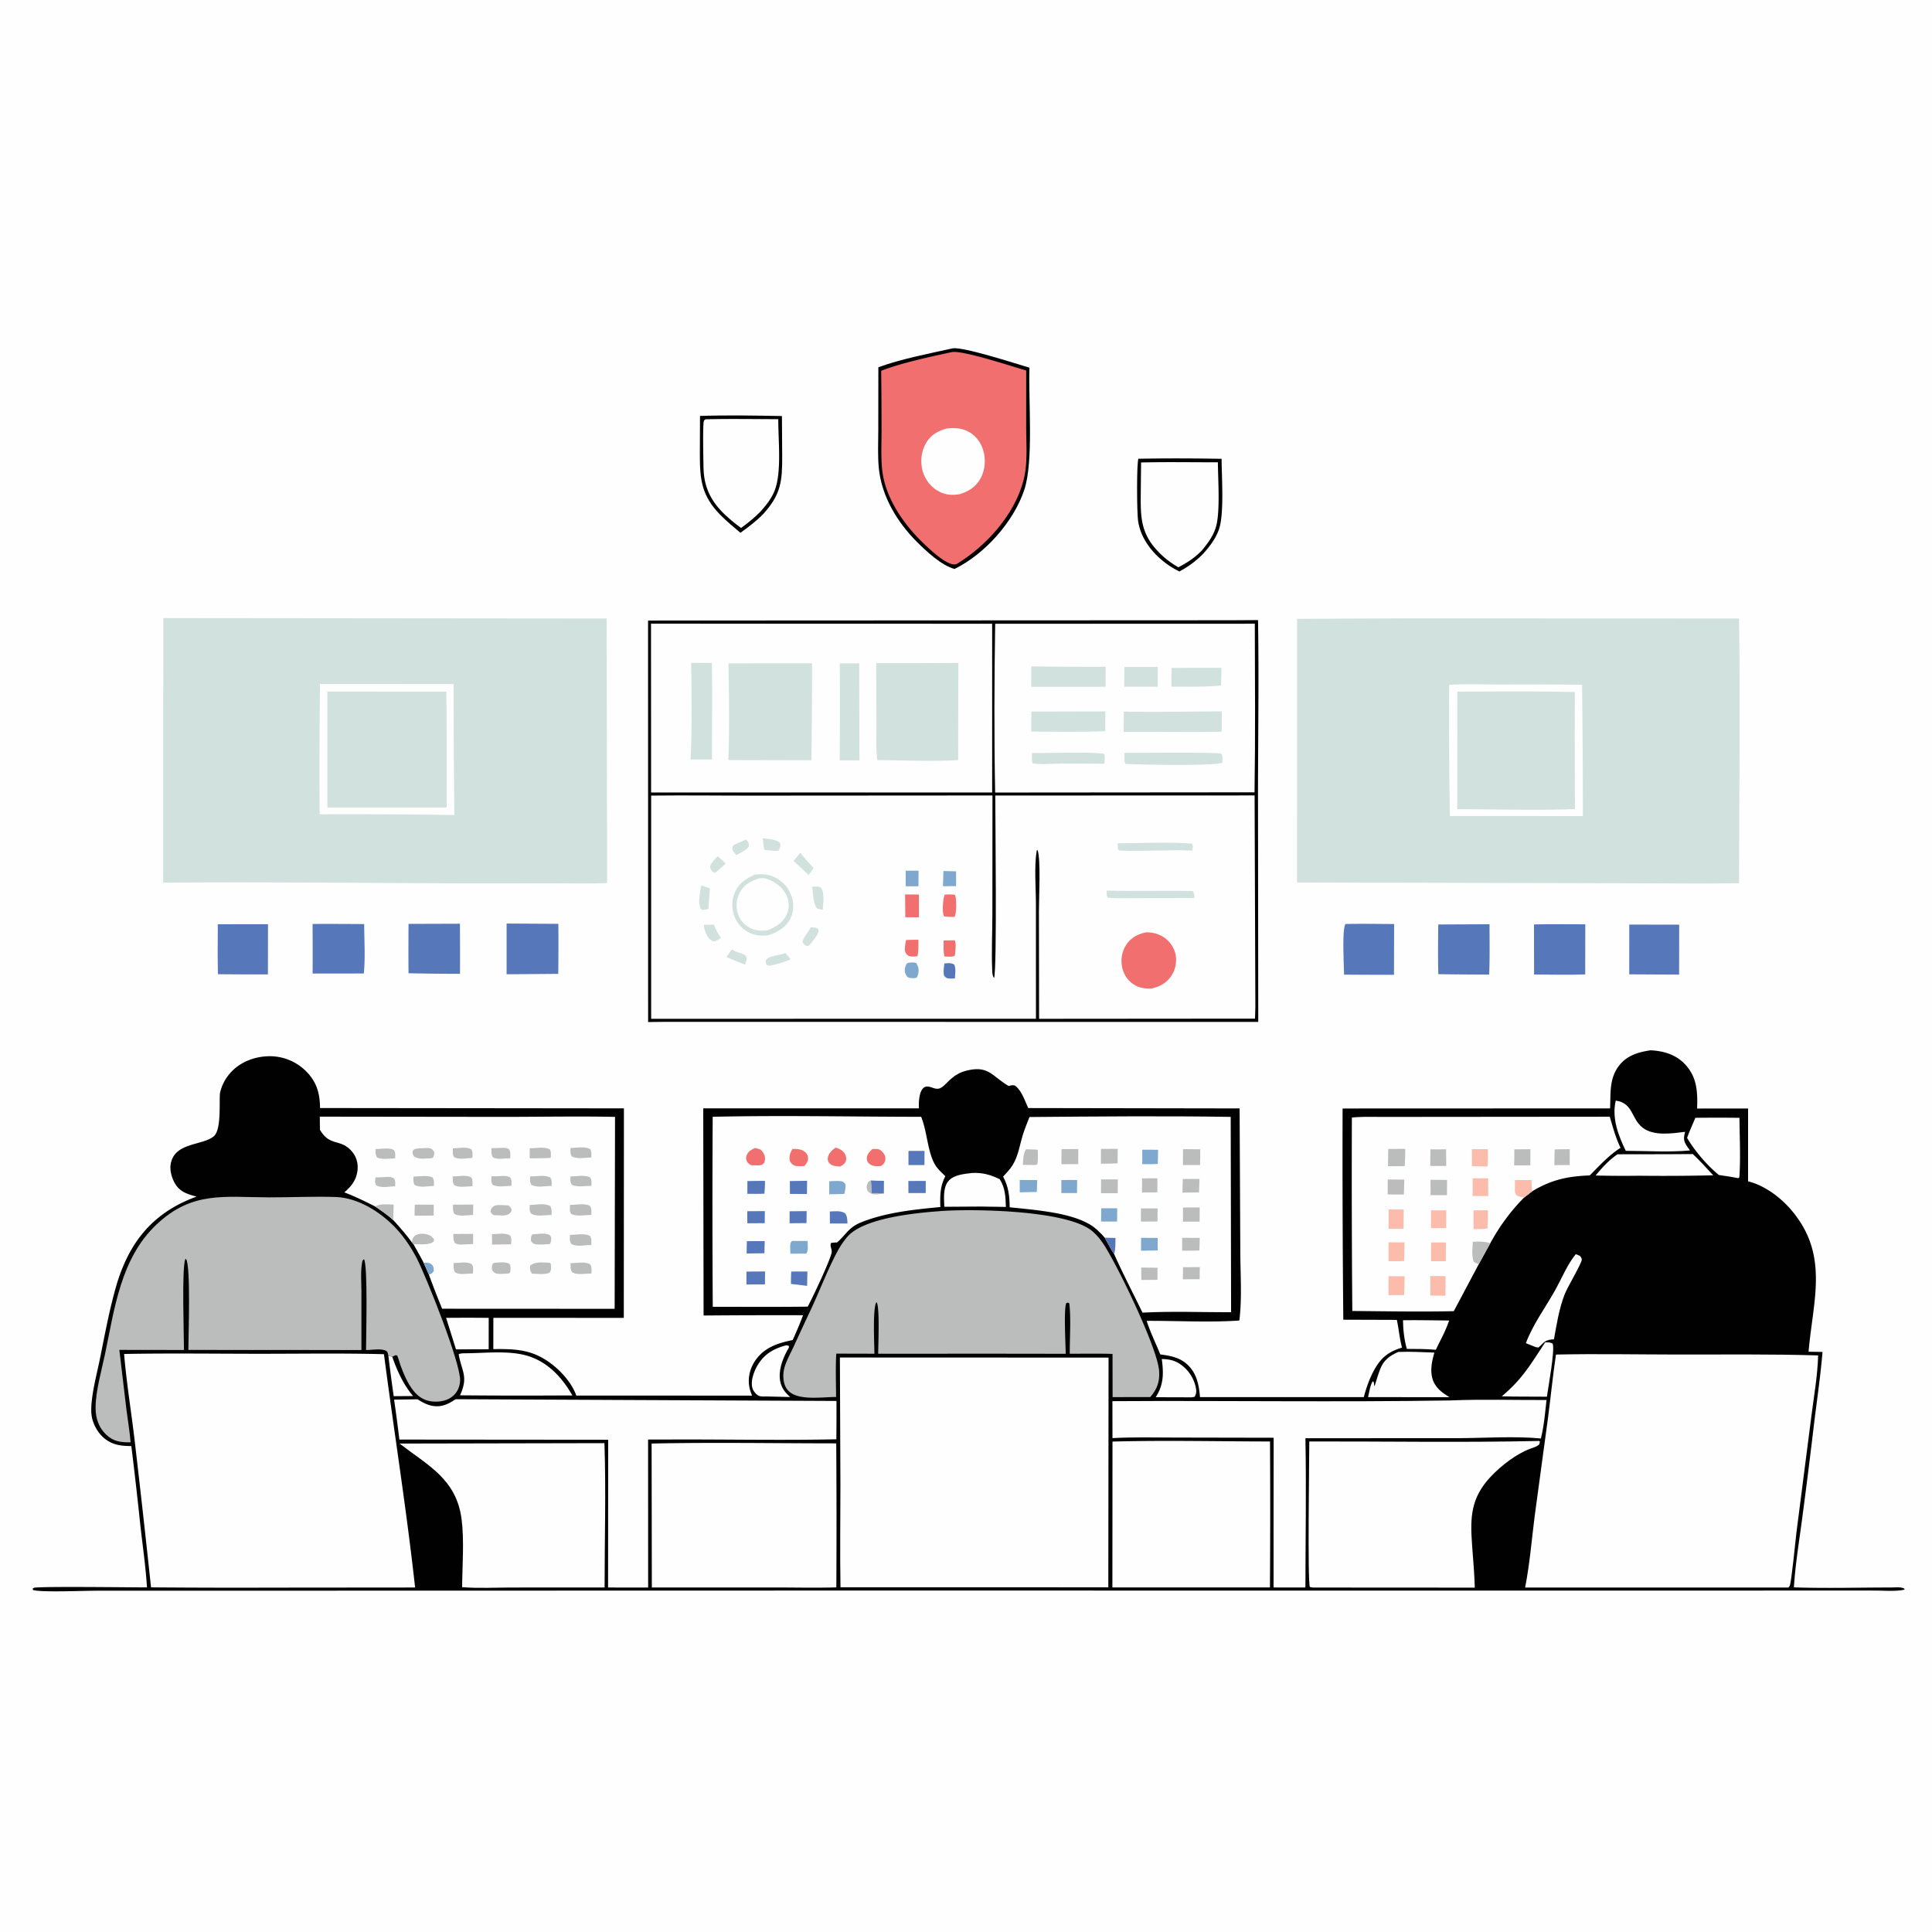<svg version="1.1" xmlns="http://www.w3.org/2000/svg" style="display: block;" viewBox="0 0 2048 2048" width="1024" height="1024">
<path transform="translate(0,0)" fill="rgb(254,254,254)" d="M 0 0 L 2048 0 L 2048 2048 L 0 2048 L 0 0 z"/>
<path transform="translate(0,0)" fill="rgb(86,119,186)" d="M 1727.09 980.103 L 1780 980.145 L 1779.93 1033.11 L 1727.07 1032.84 L 1727.09 980.103 z"/>
<path transform="translate(0,0)" fill="rgb(86,119,186)" d="M 230.852 979.751 L 284.094 979.699 L 284.002 1032.9 A 3755.45 3755.45 0 0 1 231.073 1032.7 C 230.553 1015.09 230.896 997.375 230.852 979.751 z"/>
<path transform="translate(0,0)" fill="rgb(86,119,186)" d="M 1426.23 979.49 C 1443.41 979.051 1460.66 979.449 1477.84 979.515 L 1477.68 1033.33 A 5024.27 5024.27 0 0 1 1424.75 1033.15 C 1424.71 1023.75 1422.42 985.286 1426.23 979.49 z"/>
<path transform="translate(0,0)" fill="rgb(86,119,186)" d="M 331.381 979.428 A 4319.42 4319.42 0 0 1 386.055 979.567 C 386.096 996.721 387.364 1014.9 385.664 1031.94 L 331.354 1031.99 C 331.578 1014.48 331.402 996.945 331.381 979.428 z"/>
<path transform="translate(0,0)" fill="rgb(86,119,186)" d="M 433.073 979.357 L 487.534 979.182 A 3313.15 3313.15 0 0 1 487.608 1032.28 A 2783.72 2783.72 0 0 1 433.041 1031.69 A 3678.07 3678.07 0 0 1 433.073 979.357 z"/>
<path transform="translate(0,0)" fill="rgb(86,119,186)" d="M 1524.64 979.985 L 1578.96 979.737 C 1578.95 997.498 1579.35 1015.37 1578.56 1033.11 A 4981.77 4981.77 0 0 1 1524.67 1032.68 C 1524.21 1015.15 1524.38 997.512 1524.64 979.985 z"/>
<path transform="translate(0,0)" fill="rgb(86,119,186)" d="M 1626.08 979.921 C 1644.18 979.508 1662.36 979.828 1680.47 979.809 L 1680.39 1032.92 C 1662.38 1033.6 1644.21 1033.06 1626.19 1033.01 L 1626.08 979.921 z"/>
<path transform="translate(0,0)" fill="rgb(86,119,186)" d="M 537.022 978.998 L 591.858 979.316 A 2241.28 2241.28 0 0 1 591.783 1032.33 L 537.017 1032.77 L 537.022 978.998 z"/>
<path transform="translate(0,0)" fill="rgb(1,1,1)" d="M 742.031 440.893 C 770.854 439.964 800.039 440.479 828.882 441.016 L 829.151 482.576 C 829.314 509.96 828.001 523.972 809.134 544.789 C 801.827 552.335 793.392 558.681 784.887 564.796 C 777.728 558.738 770.401 552.701 763.801 546.027 C 743.907 525.906 741.785 508.762 741.875 481.494 L 742.031 440.893 z"/>
<path transform="translate(0,0)" fill="rgb(254,254,254)" d="M 747.733 444.478 C 773.456 443.835 799.286 444.304 825.021 444.336 C 824.856 465.98 828.802 500.075 821.28 519.687 C 817.919 528.452 812.33 535.297 806.176 542.243 C 799.933 548.643 792.833 554.38 785.609 559.633 A 162.219 162.219 0 0 1 767.467 544.573 C 753.03 530.536 745.981 515.331 745.746 495.14 C 745.678 489.253 744.669 449.201 746.237 446.006 C 746.551 445.366 747.234 444.987 747.733 444.478 z"/>
<path transform="translate(0,0)" fill="rgb(1,1,1)" d="M 1206.71 486.303 C 1236.04 485.737 1265.62 485.841 1294.95 486.372 C 1294.98 505.462 1297.91 544.878 1292.07 561.356 C 1288.57 571.216 1282.59 578.781 1275.82 586.599 C 1268.18 594.498 1259.86 600.555 1250.22 605.769 C 1235.45 598.632 1221.51 586.618 1213.41 572.22 A 57.671 57.671 0 0 1 1206.48 552.491 C 1205.12 544.022 1204.81 493.104 1206.71 486.303 z"/>
<path transform="translate(0,0)" fill="rgb(254,254,254)" d="M 1209.59 490.243 C 1236.69 489.607 1263.9 490.086 1291.01 490.056 C 1291.08 508.075 1293.82 544.203 1288.55 559.881 C 1285.47 569.04 1280.28 575.898 1274.26 583.238 C 1266.89 591.003 1258.6 596.441 1249.14 601.319 A 92.206 92.206 0 0 1 1228.46 585.479 C 1210 566.521 1209.01 550.306 1209.23 525.274 L 1209.59 490.243 z"/>
<path transform="translate(0,0)" fill="rgb(1,1,1)" d="M 1009.88 369.278 C 1020.45 367.238 1077.58 385.684 1091.27 389.767 C 1090 424.721 1095.91 489.251 1085.68 519.594 C 1074.24 553.49 1043.87 587.356 1011.87 603.111 C 998.197 599.615 981.603 584.114 971.845 574.314 C 951.127 553.51 934.738 526.463 931.649 496.834 C 930.24 483.312 931.026 469.225 931.015 455.61 L 931.099 389.312 C 954.638 380.627 985.114 374.71 1009.88 369.278 z"/>
<path transform="translate(0,0)" fill="rgb(241,111,110)" d="M 1008.89 373.267 C 1020.15 370.959 1073.45 388.693 1087.79 392.719 L 1087.79 453.306 C 1087.84 471.472 1089.57 491.091 1085.04 508.784 C 1075.68 545.404 1045.42 579.088 1013.58 598.164 C 1013.09 598.212 1012.59 598.277 1012.1 598.306 C 1002.47 598.86 983.935 580.804 977.485 574.53 C 957.745 555.33 939.214 528.428 935.47 500.519 C 933.636 486.842 934.472 472.368 934.468 458.585 A 4987.98 4987.98 0 0 0 934.079 393.063 C 954.812 384.887 986.659 378.044 1008.89 373.267 z"/>
<path transform="translate(0,0)" fill="rgb(254,254,254)" d="M 1003.99 454.107 C 1011.8 453.438 1018.93 453.62 1026.1 457.29 C 1033.93 461.301 1039.43 468.328 1042.05 476.673 C 1045.14 486.558 1044.52 497.747 1039.55 506.917 C 1034.65 515.931 1027.13 520.787 1017.58 523.785 C 1009.96 525.198 1002.93 524.79 995.869 521.278 C 987.159 516.948 980.786 508.819 978.091 499.531 C 975.251 489.743 976.453 478.36 981.669 469.559 C 986.93 460.683 994.322 456.708 1003.99 454.107 z"/>
<path transform="translate(0,0)" fill="rgb(209,225,221)" d="M 1486.74 655.496 L 1843.49 655.632 C 1844.74 749.102 1843.57 842.734 1843.45 936.221 C 1808.74 936.898 1773.97 936.405 1739.25 936.309 L 1374.9 935.457 L 1374.95 655.987 L 1486.74 655.496 z"/>
<path transform="translate(0,0)" fill="rgb(254,254,254)" d="M 1536.19 725.866 C 1554.52 725.006 1573.09 725.593 1591.45 725.595 A 6853.39 6853.39 0 0 1 1677.06 725.814 A 10187.7 10187.7 0 0 1 1677.87 865.062 L 1536.93 865.016 A 6381.57 6381.57 0 0 1 1536.19 725.866 z"/>
<path transform="translate(0,0)" fill="rgb(209,225,221)" d="M 1544.82 733.147 C 1586.33 733.046 1627.92 732.543 1669.41 733.63 A 10866 10866 0 0 0 1669.56 857.661 C 1628.21 859.206 1586.15 857.803 1544.74 857.783 L 1544.82 733.147 z"/>
<path transform="translate(0,0)" fill="rgb(209,225,221)" d="M 173.108 655.187 L 643.054 655.654 L 643.575 936.012 C 625.125 936.919 606.423 936.319 587.948 936.351 L 490.32 936.41 C 384.6 936.013 278.741 934.676 173.028 935.662 L 173.108 655.187 z"/>
<path transform="translate(0,0)" fill="rgb(254,254,254)" d="M 339.188 725.098 L 480.87 725.15 A 11500.4 11500.4 0 0 0 481.645 864.006 A 6800.37 6800.37 0 0 0 338.899 863.189 C 338.314 817.204 338.789 771.089 339.188 725.098 z"/>
<path transform="translate(0,0)" fill="rgb(209,225,221)" d="M 347.069 733.079 L 473.096 733.135 C 473.668 774.042 473.547 815.015 473.501 855.927 L 347.071 855.978 L 347.069 733.079 z"/>
<path transform="translate(0,0)" fill="rgb(1,1,1)" d="M 1304.51 657.5 L 1333.57 657.329 C 1334.53 717.983 1333.63 778.745 1333.53 839.41 L 1333.8 1083.26 L 715.75 1083.2 A 1250.74 1250.74 0 0 0 687.034 1083.43 L 686.982 657.795 L 1304.51 657.5 z"/>
<path transform="translate(0,0)" fill="rgb(254,254,254)" d="M 1054.93 661.227 L 1330.15 661.173 C 1330.31 720.706 1330.79 780.362 1329.85 839.884 L 1054.9 840.123 C 1053.72 780.674 1054 720.685 1054.93 661.227 z"/>
<path transform="translate(0,0)" fill="rgb(209,225,221)" d="M 1191.87 707.032 L 1227.25 707.048 L 1227.14 727.968 L 1191.73 727.962 L 1191.87 707.032 z"/>
<path transform="translate(0,0)" fill="rgb(209,225,221)" d="M 1094.07 798.226 C 1119.14 798.502 1145.07 796.784 1169.99 798.897 L 1170.86 799.976 C 1171.17 803.361 1171.07 806.251 1170.64 809.619 A 2170.08 2170.08 0 0 0 1124.78 809.454 C 1115.07 809.535 1104.27 810.57 1094.71 809.194 C 1093.41 805.864 1093.96 801.773 1094.07 798.226 z"/>
<path transform="translate(0,0)" fill="rgb(209,225,221)" d="M 1241.9 707.997 L 1294.8 707.92 A 653.763 653.763 0 0 1 1294.3 726.674 C 1276.93 728.375 1259.16 727.829 1241.71 727.877 L 1241.9 707.997 z"/>
<path transform="translate(0,0)" fill="rgb(209,225,221)" d="M 1192 798.069 C 1205.1 798.209 1288.83 797.139 1294.82 798.996 C 1296.36 801.965 1295.79 805.473 1295.67 808.722 C 1281.06 812.131 1211.25 810.699 1192.72 809.746 C 1191.58 806.004 1191.96 801.945 1192 798.069 z"/>
<path transform="translate(0,0)" fill="rgb(209,225,221)" d="M 1093.4 754.298 L 1171.72 754.12 L 1171.58 775.059 C 1145.56 776.195 1119.2 775.457 1093.14 775.48 C 1093.04 768.425 1093.27 761.353 1093.4 754.298 z"/>
<path transform="translate(0,0)" fill="rgb(209,225,221)" d="M 1093.29 706.418 A 4469.87 4469.87 0 0 0 1172.01 706.819 L 1171.95 727.999 L 1093.1 727.979 A 1617.2 1617.2 0 0 1 1093.29 706.418 z"/>
<path transform="translate(0,0)" fill="rgb(209,225,221)" d="M 1191.33 754.289 C 1225.86 755.008 1260.55 754.21 1295.1 754.085 A 960.309 960.309 0 0 1 1294.98 775.538 C 1260.43 776.542 1225.7 775.37 1191.12 775.917 L 1191.33 754.289 z"/>
<path transform="translate(0,0)" fill="rgb(254,254,254)" d="M 690.094 661.111 L 1051.72 661.189 L 1051.73 840.05 L 690.182 840.082 L 690.094 661.111 z"/>
<path transform="translate(0,0)" fill="rgb(209,225,221)" d="M 890.191 703.186 L 910.808 703.191 L 911.023 806.021 L 890.079 805.992 A 6126.56 6126.56 0 0 0 890.191 703.186 z"/>
<path transform="translate(0,0)" fill="rgb(209,225,221)" d="M 732.68 702.621 L 754.638 702.747 C 755.234 736.807 754.636 771.004 754.708 805.082 L 732.097 805.046 C 733.69 771.05 733.075 736.657 732.68 702.621 z"/>
<path transform="translate(0,0)" fill="rgb(209,225,221)" d="M 928.86 702.953 A 6842.3 6842.3 0 0 0 1015.9 702.71 L 1015.68 805.69 C 987.498 807.396 958.278 805.847 929.982 805.776 C 928.452 793.149 929.115 779.998 929.069 767.283 L 928.86 702.953 z"/>
<path transform="translate(0,0)" fill="rgb(209,225,221)" d="M 772.213 703.19 L 860.77 703.134 A 5655.85 5655.85 0 0 1 860.078 805.906 L 772.072 805.702 C 773.413 771.772 772.813 737.151 772.213 703.19 z"/>
<path transform="translate(0,0)" fill="rgb(254,254,254)" d="M 690.246 843.351 C 728.071 842.913 765.955 843.481 803.788 843.39 L 1052.05 843.227 L 1051.96 969.005 C 1051.95 988.696 1050.94 1008.77 1051.78 1028.42 C 1051.89 1031.01 1051.98 1034.79 1053.76 1036.7 C 1057.01 1027.06 1055.02 868.75 1055.02 843.292 L 1329.93 843.197 L 1330.73 1067.39 L 1330.37 1079.79 L 1101.47 1079.97 L 1101.29 965.535 C 1101.27 952.25 1103.45 911.297 1099.86 901.058 L 1098.95 901.683 C 1096.14 918.514 1098.12 940.95 1098.12 958.493 L 1098.16 1079.9 L 690.252 1079.98 L 690.246 843.351 z"/>
<path transform="translate(0,0)" fill="rgb(209,225,221)" d="M 760.675 907.615 C 763.678 909.926 766.459 912.895 769.261 915.471 L 759.195 924.301 C 757.414 925.213 757.525 924.86 755.706 924.363 C 753.639 922.07 753.279 921.611 752.628 918.616 C 754.124 914.274 757.669 911.001 760.675 907.615 z"/>
<path transform="translate(0,0)" fill="rgb(209,225,221)" d="M 790.548 890 C 791.329 890.58 791.714 890.799 792.363 891.636 C 793.888 893.605 793.997 895.354 793.66 897.676 C 790.37 901.547 784.934 903.876 780.597 906.506 C 779.662 905.471 778.572 904.376 777.798 903.2 C 776.358 901.009 776.114 899.808 776.52 897.274 C 777.986 895.635 779.127 894.969 781.126 894.192 C 784.349 892.94 787.429 891.489 790.548 890 z"/>
<path transform="translate(0,0)" fill="rgb(209,225,221)" d="M 775.838 1006.35 C 780.363 1010.29 787.192 1009.5 791.131 1013.74 C 792.113 1016.83 790.726 1019.57 789.737 1022.51 C 783.038 1020.07 776.536 1017.36 770.025 1014.45 L 775.838 1006.35 z"/>
<path transform="translate(0,0)" fill="rgb(86,119,186)" d="M 1001.09 1021.33 C 1005 1020.98 1008.15 1020.36 1011.57 1022.53 C 1013.52 1026.67 1012.45 1032.66 1012.24 1037.18 C 1010.18 1037.25 1007.87 1037.49 1005.84 1037.24 C 1002.96 1036.88 1002.57 1036.3 1000.76 1034.27 C 999.671 1030.05 1000.61 1025.6 1001.09 1021.33 z"/>
<path transform="translate(0,0)" fill="rgb(209,225,221)" d="M 859.315 982.918 C 861.65 983.108 864.584 983.005 866.61 984.267 C 867.744 984.974 867.53 985.913 867.744 987.113 C 866.4 992.359 861.209 997.743 857.913 1002.09 L 855.504 1002.93 C 852.98 1001.72 852.072 1001.05 850.664 998.622 C 851.258 994.123 856.561 988.514 858.746 984.095 L 859.315 982.918 z"/>
<path transform="translate(0,0)" fill="rgb(209,225,221)" d="M 746.006 980.418 L 756.704 980.065 C 758.327 984.561 760.354 988.578 763.076 992.516 L 764.174 994.08 L 762.672 995.326 C 760.883 996.381 759.124 997.622 757.026 997.899 C 755.586 998.089 754.295 996.965 753.219 996.134 C 749.155 992.996 746.455 985.402 746.006 980.418 z"/>
<path transform="translate(0,0)" fill="rgb(209,225,221)" d="M 808.544 888.624 C 814.63 889.428 821.996 889.391 826.863 893.41 C 827.927 896.611 826.966 897.715 825.85 900.825 L 824.868 901.88 C 819.948 902.134 814.909 901.322 810.014 900.824 L 808.544 888.624 z"/>
<path transform="translate(0,0)" fill="rgb(126,168,206)" d="M 965.272 1020.3 C 967.553 1020.22 969.207 1020.06 971.36 1020.95 C 972.297 1022.55 972.959 1023.95 973.436 1025.77 C 974.257 1028.9 973.457 1033.81 971.681 1036.49 L 968.877 1036.9 C 967.332 1036.84 965.284 1036.94 963.816 1036.51 C 961.438 1035.81 960.276 1033.72 959.593 1031.46 C 958.618 1028.22 959.211 1024.73 960.982 1021.87 C 961.905 1020.38 963.655 1020.61 965.272 1020.3 z"/>
<path transform="translate(0,0)" fill="rgb(209,225,221)" d="M 832.744 1010.21 L 838.021 1016.88 C 830.92 1020.2 823.597 1021.96 816.019 1023.82 L 812.658 1022.9 C 811.659 1021.1 811.722 1019.86 811.749 1017.83 C 815.49 1012.83 825.593 1012.82 831.538 1010.66 L 832.744 1010.21 z"/>
<path transform="translate(0,0)" fill="rgb(241,111,110)" d="M 1012.01 996.76 C 1013.95 999.605 1012.61 1009.72 1012.13 1013.07 C 1009.48 1014.8 1004.38 1013.92 1001.15 1013.88 C 999.789 1008.47 1000.28 1002.5 1000.28 996.946 L 1012.01 996.76 z"/>
<path transform="translate(0,0)" fill="rgb(209,225,221)" d="M 848.323 903.957 C 852.866 909.581 857.649 914.957 862.48 920.334 L 857.09 927.553 A 502.192 502.192 0 0 0 841.168 912.679 L 848.323 903.957 z"/>
<path transform="translate(0,0)" fill="rgb(126,168,206)" d="M 1000.07 923.353 L 1013.48 923.643 L 1013.51 939.342 L 999.577 939.405 L 1000.07 923.353 z"/>
<path transform="translate(0,0)" fill="rgb(209,225,221)" d="M 860.739 940.016 C 863.249 939.868 868.151 939.181 870.06 941.049 C 874.615 945.507 872.383 958.377 872.204 964.33 L 866.736 963.393 C 861.935 959.833 862.06 946.169 860.739 940.016 z"/>
<path transform="translate(0,0)" fill="rgb(126,168,206)" d="M 960.105 922.999 L 973.723 922.98 L 973.592 939.45 C 969.101 939.587 964.578 939.487 960.082 939.497 L 960.105 922.999 z"/>
<path transform="translate(0,0)" fill="rgb(241,111,110)" d="M 960.706 996.412 C 964.978 996.211 969.279 996.253 973.556 996.199 C 973.537 1002.04 973.959 1007.99 972.483 1013.68 C 970.506 1013.82 968.333 1014.11 966.363 1013.97 C 963.694 1013.77 961.948 1013.02 960.447 1010.72 C 959.039 1008.57 958.991 1006.91 959.279 1004.43 C 959.613 1001.55 959.547 999.161 960.706 996.412 z"/>
<path transform="translate(0,0)" fill="rgb(209,225,221)" d="M 743.36 938.67 L 752.571 941.699 A 1334.64 1334.64 0 0 0 750.952 963.537 C 747.904 964.182 746.146 965.014 743.174 963.949 C 739.173 957.336 742.331 946.133 743.36 938.67 z"/>
<path transform="translate(0,0)" fill="rgb(241,111,110)" d="M 1001.56 948.246 C 1005.08 948.096 1008.43 948.063 1011.94 948.359 C 1012.4 949.036 1012.66 949.316 1012.87 950.207 C 1013.86 954.412 1014.12 968.731 1011.74 971.952 C 1008.13 972.018 1004.67 971.932 1001.09 971.543 C 1000.8 971.049 1000.42 970.594 1000.21 970.059 C 998.693 966.21 999.548 951.676 1001.56 948.246 z"/>
<path transform="translate(0,0)" fill="rgb(241,111,110)" d="M 959.45 948.124 L 974.055 948.262 L 974.093 972.43 L 959.639 972.293 L 959.45 948.124 z"/>
<path transform="translate(0,0)" fill="rgb(209,225,221)" d="M 1184.85 893.927 C 1210.74 893.904 1237.71 892.264 1263.46 894.262 C 1264.96 896.647 1264.2 898.902 1264 901.656 C 1238.09 900.492 1212 902.716 1186.12 901.584 C 1184.59 899.314 1184.91 896.565 1184.85 893.927 z"/>
<path transform="translate(0,0)" fill="rgb(209,225,221)" d="M 1173.08 944.034 C 1203.48 944.966 1233.9 943.856 1264.27 944.54 C 1266.1 946.771 1265.8 949.142 1266.1 951.958 L 1207.41 952.047 C 1196.42 952.051 1185.06 952.645 1174.14 951.557 C 1172.71 949.194 1173.14 946.761 1173.08 944.034 z"/>
<path transform="translate(0,0)" fill="rgb(241,111,110)" d="M 1215.45 988.27 C 1221.28 988.37 1226.94 989.61 1232.02 992.55 A 29.02 29.02 0 0 1 1245.81 1010.54 C 1247.89 1018.57 1246.27 1027.43 1241.72 1034.35 C 1236.57 1042.15 1229.41 1045.83 1220.54 1047.88 C 1214.24 1048.07 1208.2 1047.35 1202.69 1044.09 C 1195.87 1040.04 1191.27 1033.35 1189.59 1025.63 C 1187.73 1017.15 1189.24 1008.31 1194.16 1001.12 C 1199.32 993.585 1206.69 989.905 1215.45 988.27 z"/>
<path transform="translate(0,0)" fill="rgb(209,225,221)" d="M 799.931 927.238 C 806.671 926.359 812.863 926.467 819.216 929.074 A 35.2 35.2 0 0 1 838.669 948.879 C 841.702 956.806 841.691 965.849 837.926 973.527 C 833.42 982.719 825.156 987.556 815.885 990.905 C 810.611 992.39 804.758 992.025 799.507 990.616 A 31.126 31.126 0 0 1 780.16 974.906 A 33.766 33.766 0 0 1 778.179 948.046 C 782.036 937.115 789.906 931.789 799.931 927.238 z"/>
<path transform="translate(0,0)" fill="rgb(254,254,254)" d="M 804.843 931.056 C 807.32 930.896 810.008 930.644 812.398 931.447 C 821.541 934.519 829.602 940.456 833.764 949.31 C 836.648 955.448 836.998 962.164 834.352 968.443 C 830.367 977.9 822.454 982.747 813.302 986.229 C 806.952 986.942 801.572 986.729 795.706 983.952 A 25.668 25.668 0 0 1 782.157 968.475 A 28.867 28.867 0 0 1 784.274 946.109 C 788.883 937.537 795.991 933.881 804.843 931.056 z"/>
<path transform="translate(0,0)" fill="rgb(1,1,1)" d="M 1749.64 1113.35 C 1763.74 1114.05 1776.84 1117.94 1786.66 1128.68 C 1799.09 1142.28 1799.6 1157.81 1799 1175.09 L 1853.04 1175.05 L 1853.02 1252.24 C 1870.79 1256.68 1887.66 1269.4 1899.31 1283.23 C 1939.07 1330.41 1921.9 1378.24 1917.14 1432.89 L 1931.94 1433.09 C 1929.93 1457.53 1926.37 1481.86 1923.34 1506.19 A 7168.48 7168.48 0 0 1 1910.63 1607.82 C 1907.39 1632.64 1903.15 1657.69 1901.61 1682.67 C 1935.78 1683.83 1970.36 1682.79 2004.56 1682.81 C 2008.37 1682.81 2016.46 1681.84 2019.1 1684.47 L 2018.16 1685.26 C 2008.46 1687.11 1997.21 1686.05 1987.29 1686.05 L 1932.68 1686.03 L 1726.28 1686.1 L 912.014 1686.03 L 273.492 1686.18 L 103.227 1686.21 C 88.952 1686.22 48.158 1687.92 36.904 1685.89 C 34.86 1685.52 35.623 1685.99 34.471 1684.28 C 35.007 1683.9 35.456 1683.35 36.078 1683.13 C 40.919 1681.45 142.454 1682.74 155.797 1682.72 C 154.434 1660.59 151.216 1638.59 148.73 1616.57 A 4313.71 4313.71 0 0 0 139.222 1532.9 C 131.866 1532.78 125.138 1532.51 118.272 1529.45 C 108.542 1525.12 101.931 1516.51 98.54 1506.57 C 96.4 1500.29 96.505 1493.67 97.089 1487.15 C 98.475 1471.69 102.786 1455.74 105.894 1440.5 C 111.299 1414.01 116.122 1387.11 123.808 1361.16 A 179.596 179.596 0 0 1 133.679 1335.29 C 149.391 1302.09 174.167 1280.84 208.414 1268.43 C 200.788 1266.49 192.863 1264.19 187.734 1257.79 C 182.961 1251.82 179.711 1241.96 180.887 1234.34 C 184.502 1210.89 213.999 1214.55 226.338 1204.77 C 234.882 1198 232.236 1169.68 233.16 1158.87 C 234.948 1150.68 238.694 1143.42 244.302 1137.17 C 254.427 1125.88 269.158 1120.19 284.103 1119.66 A 54.49 54.49 0 0 1 323.973 1135.11 C 335.571 1146.41 339.158 1158.91 339.246 1174.56 L 661.384 1174.91 L 661.251 1396.99 L 522.994 1396.97 L 522.928 1430.12 C 539.514 1429.95 555.135 1429.91 570.492 1437.12 C 587.059 1444.91 604.685 1461.96 610.911 1479.36 L 797.226 1479.41 C 796.163 1476.61 795.044 1473.77 794.446 1470.83 C 792.474 1461.13 794.808 1450.94 800.268 1442.76 C 809.791 1428.5 824.325 1423.71 840.241 1420.53 A 406.023 406.023 0 0 0 851.287 1394.2 A 9696.43 9696.43 0 0 0 745.831 1394.5 L 745.462 1174.9 L 974.101 1174.92 C 973.761 1169.2 974.145 1159.39 977.683 1154.64 C 979.129 1152.69 980.392 1151.85 982.89 1151.78 C 986.899 1151.68 990.703 1154.82 995.023 1153.99 C 1002.37 1152.58 1007.09 1139.4 1024.16 1135.04 C 1047.93 1128.98 1051.4 1140.7 1069.2 1151.2 C 1071.72 1150.51 1073.1 1150.13 1075.74 1150.67 C 1082.89 1155.67 1086.39 1166.82 1089.97 1174.59 L 1314.03 1174.97 L 1314.77 1325.99 C 1314.79 1349.57 1316.73 1376.52 1313.74 1399.81 C 1281.82 1402.01 1247.77 1399.99 1215.54 1400.16 C 1219.29 1412.16 1225.25 1424 1229.93 1435.73 C 1240.06 1437.11 1249.71 1438.69 1257.74 1445.66 C 1268.45 1454.95 1270.95 1467.64 1272.04 1481.03 L 1445.68 1481.03 C 1448.26 1471.19 1451.64 1461.59 1456.49 1452.62 C 1463.68 1439.36 1471.88 1432.74 1486.22 1428.53 C 1483.57 1418.93 1482.81 1408.88 1480.71 1399.13 L 1423.96 1398.94 A 18219.5 18219.5 0 0 1 1423.2 1175.04 L 1706.74 1174.93 C 1707.51 1159.42 1705.76 1144.39 1715.32 1130.91 C 1723.66 1119.13 1736.09 1115.36 1749.64 1113.35 z"/>
<path transform="translate(0,0)" fill="rgb(254,254,254)" d="M 411.697 1437.17 L 415.821 1438.28 C 421.024 1453.23 427.595 1467.7 437.873 1479.85 L 417.343 1480.02 A 1799.48 1799.48 0 0 1 411.697 1437.17 z"/>
<path transform="translate(0,0)" fill="rgb(254,254,254)" d="M 1231.54 1440.61 C 1238.18 1440.77 1243.83 1441.64 1249.6 1445.13 A 39.56 39.56 0 0 1 1267.39 1469.88 C 1268.33 1474.15 1268.58 1476.93 1266.27 1480.7 L 1263.25 1481.22 L 1225.09 1481.11 C 1233.69 1467.8 1233.55 1455.73 1231.54 1440.61 z"/>
<path transform="translate(0,0)" fill="rgb(254,254,254)" d="M 1487.23 1399.5 C 1503.52 1399.25 1519.87 1399.67 1536.16 1399.8 C 1533.34 1408.11 1529.54 1415.88 1525.5 1423.66 L 1522.03 1430.83 C 1511.84 1429.84 1501.53 1430 1491.31 1429.89 C 1488.57 1420.47 1487.3 1409.28 1487.23 1399.5 z"/>
<path transform="translate(0,0)" fill="rgb(254,254,254)" d="M 472.889 1396.98 A 2118.44 2118.44 0 0 1 518.048 1396.99 L 518.028 1430.28 L 483.374 1430.39 L 472.889 1396.98 z"/>
<path transform="translate(0,0)" fill="rgb(254,254,254)" d="M 833.419 1426.04 C 834.267 1426.07 835.382 1426.43 836.22 1426.62 L 836.284 1428.43 C 830.727 1437.89 825.802 1449.44 826.583 1460.62 C 827.206 1469.53 831.133 1475.18 837.586 1480.91 L 812.826 1480.3 C 810.391 1480.3 807.045 1480.6 804.75 1479.77 C 801.761 1478.68 798.634 1474.7 797.679 1471.74 C 795.262 1464.26 799.171 1453.82 802.945 1447.42 C 810.109 1435.27 820.216 1429.49 833.419 1426.04 z"/>
<path transform="translate(0,0)" fill="rgb(254,254,254)" d="M 1637.95 1422.93 C 1640.88 1422.97 1643.43 1422.71 1645.96 1424.4 C 1648.34 1432.15 1641.14 1470.57 1639.78 1480.57 L 1604.85 1480.41 L 1591.92 1480.16 C 1614.14 1461.48 1622.34 1446.56 1637.95 1422.93 z"/>
<path transform="translate(0,0)" fill="rgb(254,254,254)" d="M 1670.39 1329.47 C 1672.11 1329.96 1673.46 1330.67 1675.04 1331.49 C 1675.92 1332.89 1676.79 1333.64 1676.73 1335.37 C 1676.6 1339.29 1661.49 1364.48 1658.5 1372.29 C 1652.62 1387.59 1650.15 1403.67 1647.26 1419.73 C 1638.06 1420.06 1637.06 1422.64 1630.89 1428.43 L 1627.84 1428.01 L 1617.49 1423.81 C 1624.67 1404.42 1638.12 1386.16 1648.23 1368.17 C 1655.27 1355.64 1661.34 1340.51 1670.39 1329.47 z"/>
<path transform="translate(0,0)" fill="rgb(254,254,254)" d="M 1712.76 1166.66 C 1731.7 1169.49 1728.86 1185.94 1741.42 1195.51 C 1753.27 1204.53 1772.53 1201.48 1786.27 1199.78 C 1785.88 1201.3 1785.51 1202.81 1785.27 1204.36 C 1784.28 1210.71 1788.04 1214.66 1791.48 1219.51 C 1769.31 1221.58 1745.73 1219.97 1723.41 1219.95 C 1715.38 1203.55 1708.42 1185.04 1712.76 1166.66 z"/>
<path transform="translate(0,0)" fill="rgb(254,254,254)" d="M 1030.5 1243.39 C 1041.53 1242.88 1049.97 1245.25 1059.74 1250.01 C 1065.68 1259.33 1065.9 1268.7 1066.28 1279.39 L 1039.67 1278.99 L 1001.01 1279.23 C 1000.77 1270.64 999.412 1259.3 1005.17 1252.22 C 1010.9 1245.17 1022.1 1244.46 1030.5 1243.39 z"/>
<path transform="translate(0,0)" fill="rgb(254,254,254)" d="M 1766.96 1223.51 L 1794.43 1223.36 C 1802.05 1230.4 1808.99 1238.32 1816.11 1245.87 A 2284.27 2284.27 0 0 1 1737.65 1246.33 A 1215.16 1215.16 0 0 1 1691.43 1246.09 C 1698.39 1237.69 1705.54 1229.69 1714.65 1223.59 L 1766.96 1223.51 z"/>
<path transform="translate(0,0)" fill="rgb(254,254,254)" d="M 1797.12 1184.93 A 1778.32 1778.32 0 0 1 1843.92 1184.94 C 1844.05 1205.78 1845.23 1227.2 1843.79 1247.97 L 1842.54 1248.93 L 1838.88 1248.21 C 1833.31 1247.15 1827.65 1246.41 1822.05 1245.54 C 1809.18 1234.85 1796.92 1220.55 1788.38 1206.25 C 1790.92 1199.05 1794.27 1192.03 1797.12 1184.93 z"/>
<path transform="translate(0,0)" fill="rgb(254,254,254)" d="M 1482.25 1433.12 C 1494.89 1432.56 1507.8 1433.4 1520.45 1433.78 C 1518.12 1442.16 1516.04 1451.32 1518.06 1459.96 C 1520.5 1470.37 1527.86 1475.85 1536.49 1481.04 L 1500.5 1481.04 L 1450.2 1481.01 C 1451.35 1476.33 1452.45 1468.07 1455.18 1464.21 C 1457.01 1464.75 1456.1 1467.64 1457.1 1469.43 C 1459.03 1463.31 1460.83 1457.05 1463.15 1451.07 C 1466.74 1441.78 1473.36 1436.93 1482.25 1433.12 z"/>
<path transform="translate(0,0)" fill="rgb(254,254,254)" d="M 495.87 1434.49 C 515.42 1434.25 539.055 1431.58 557.999 1436.91 C 580.112 1443.13 595.709 1459.82 606.705 1479.23 L 591.339 1479.28 A 7397.19 7397.19 0 0 1 487.665 1479.09 C 496.773 1458.86 489.456 1454.26 486.219 1435.58 C 488.627 1434.22 493.035 1434.6 495.87 1434.49 z"/>
<path transform="translate(0,0)" fill="rgb(254,254,254)" d="M 1537.47 1484.53 C 1571.26 1483.1 1605.53 1484.21 1639.36 1484.07 C 1637.89 1497.73 1636.7 1511.48 1633.41 1524.85 C 1606.07 1522.19 1573.82 1524.4 1545.83 1524.52 L 1383.8 1524.59 C 1384.82 1577.27 1383.89 1630.12 1383.78 1682.82 L 1350.04 1682.77 L 1350.03 1613.05 L 1350.12 1524.07 L 1245.4 1523.87 C 1223.39 1523.83 1201.26 1523.27 1179.27 1524.45 L 1179.21 1485.3 C 1298.6 1484.55 1418.11 1486.44 1537.47 1484.53 z"/>
<path transform="translate(0,0)" fill="rgb(254,254,254)" d="M 423.528 1530.23 L 640.739 1529.8 C 642.429 1580.6 640.906 1631.96 640.895 1682.82 L 542.863 1682.83 C 525.411 1682.84 507.224 1683.86 489.862 1682.45 C 490.051 1659.59 492.213 1632.91 489.292 1610.38 C 483.788 1567.94 453.931 1553.64 423.528 1530.23 z"/>
<path transform="translate(0,0)" fill="rgb(254,254,254)" d="M 1179.29 1528.12 C 1234.83 1526.65 1290.7 1527.96 1346.27 1528.03 A 11742.1 11742.1 0 0 1 1346.19 1682.77 L 1179.17 1682.73 L 1179.29 1528.12 z"/>
<path transform="translate(0,0)" fill="rgb(254,254,254)" d="M 482.942 1483.22 L 886.686 1485.07 A 2238.78 2238.78 0 0 1 886.549 1525.71 C 832.947 1526.84 779.122 1525.88 725.5 1525.9 L 687.001 1525.97 L 687.064 1682.87 L 644.593 1682.82 L 644.703 1526.2 L 423.353 1526.01 A 1809.52 1809.52 0 0 0 417.765 1483.67 L 429.461 1483.51 L 442.688 1483.32 C 447.433 1486.38 452.486 1489.14 458.08 1490.2 C 467.877 1492.06 475.078 1488.49 482.942 1483.22 z"/>
<path transform="translate(0,0)" fill="rgb(254,254,254)" d="M 1629.67 1527.51 C 1631.21 1527.21 1630.31 1527.23 1632.35 1527.84 L 1631.81 1530.98 C 1629.29 1533.52 1625.6 1534.43 1622.29 1535.64 C 1607.59 1541 1591.27 1553.67 1580.58 1564.96 C 1559.16 1587.59 1558.29 1607.96 1560.44 1637.51 C 1561.54 1652.65 1562.93 1667.77 1563.35 1682.96 L 1395.75 1682.86 C 1393.07 1682.96 1391.11 1682.97 1388.49 1682.25 C 1385.96 1676.04 1387.9 1546.29 1387.9 1528 C 1468.42 1527.85 1549.19 1529.24 1629.67 1527.51 z"/>
<path transform="translate(0,0)" fill="rgb(254,254,254)" d="M 690.731 1530.21 C 755.886 1528.85 821.278 1529.99 886.451 1530.03 A 12480.6 12480.6 0 0 1 886.561 1682.69 C 864.799 1683.29 842.884 1682.77 821.107 1682.79 L 690.964 1682.78 L 690.731 1530.21 z"/>
<path transform="translate(0,0)" fill="rgb(254,254,254)" d="M 1091.29 1184.08 C 1162.32 1183.5 1233.58 1182.83 1304.6 1183.93 L 1305.01 1391.03 C 1273.88 1391.09 1242.15 1389.82 1211.09 1391.44 C 1201.17 1370.8 1190.3 1350.31 1181.03 1329.39 C 1177.27 1324.03 1174.3 1317.75 1171.12 1312.01 C 1166.01 1306.35 1161.31 1301.47 1154.62 1297.6 C 1132.85 1284.99 1095.38 1282.42 1070.32 1279.78 C 1070.05 1267.51 1069.25 1258.32 1063.33 1247.28 C 1066.88 1243.32 1070.9 1239.29 1073.64 1234.72 C 1079.48 1224.99 1080.95 1213.81 1084.22 1203.13 C 1086.2 1196.69 1088.86 1190.36 1091.29 1184.08 z"/>
<path transform="translate(0,0)" fill="rgb(86,119,186)" d="M 1171.12 1312.01 L 1182.49 1312.29 C 1182.33 1317.9 1182.69 1324 1181.03 1329.39 C 1177.27 1324.03 1174.3 1317.75 1171.12 1312.01 z"/>
<path transform="translate(0,0)" fill="rgb(187,188,188)" d="M 1209.75 1343.67 L 1226.99 1343.84 L 1226.96 1356.66 L 1209.88 1356.8 L 1209.75 1343.67 z"/>
<path transform="translate(0,0)" fill="rgb(187,188,188)" d="M 1254 1343.3 L 1271.82 1343.18 L 1271.64 1355.97 L 1253.88 1356.12 L 1254 1343.3 z"/>
<path transform="translate(0,0)" fill="rgb(126,168,206)" d="M 1125.08 1250.91 C 1130.63 1250.69 1136.25 1250.85 1141.82 1250.86 L 1141.69 1264.66 L 1125.06 1264.66 L 1125.08 1250.91 z"/>
<path transform="translate(0,0)" fill="rgb(126,168,206)" d="M 1080.98 1250.82 L 1099.47 1250.9 L 1099.09 1263.53 L 1080.97 1263.88 L 1080.98 1250.82 z"/>
<path transform="translate(0,0)" fill="rgb(126,168,206)" d="M 1209.59 1312.13 L 1227.18 1312.23 L 1227.23 1325.53 L 1209.55 1325.82 L 1209.59 1312.13 z"/>
<path transform="translate(0,0)" fill="rgb(126,168,206)" d="M 1167.35 1280.82 L 1184.28 1280.83 A 764.513 764.513 0 0 1 1184.15 1294.86 L 1167.19 1294.86 L 1167.35 1280.82 z"/>
<path transform="translate(0,0)" fill="rgb(187,188,188)" d="M 1210.63 1249.1 L 1226.89 1249.06 L 1226.86 1263.93 L 1210.55 1264.07 L 1210.63 1249.1 z"/>
<path transform="translate(0,0)" fill="rgb(187,188,188)" d="M 1209.46 1280.93 L 1227.08 1280.96 L 1226.97 1294.89 L 1209.44 1294.92 L 1209.46 1280.93 z"/>
<path transform="translate(0,0)" fill="rgb(187,188,188)" d="M 1087.52 1218.25 C 1091.72 1218.23 1095.93 1218.57 1100.12 1218.8 C 1100.24 1223.9 1100.46 1228.91 1099.7 1233.97 L 1098.04 1234.94 L 1084.27 1234.8 C 1084.55 1228.89 1084.71 1223.59 1087.52 1218.25 z"/>
<path transform="translate(0,0)" fill="rgb(187,188,188)" d="M 1253.14 1312.13 L 1271.74 1312.21 A 495.629 495.629 0 0 1 1271.37 1325.63 L 1253.16 1325.83 L 1253.14 1312.13 z"/>
<path transform="translate(0,0)" fill="rgb(126,168,206)" d="M 1210.84 1218.72 L 1227.63 1218.81 L 1227.34 1233.83 C 1221.92 1234.2 1216.3 1233.99 1210.85 1234.05 L 1210.84 1218.72 z"/>
<path transform="translate(0,0)" fill="rgb(187,188,188)" d="M 1253.8 1249.79 L 1271.48 1249.7 L 1271.02 1264.02 L 1253.47 1264.23 C 1253.47 1259.42 1253.69 1254.6 1253.8 1249.79 z"/>
<path transform="translate(0,0)" fill="rgb(187,188,188)" d="M 1167.18 1250.2 L 1184.94 1250.18 L 1184.85 1264.85 L 1167.11 1264.87 L 1167.18 1250.2 z"/>
<path transform="translate(0,0)" fill="rgb(187,188,188)" d="M 1254.03 1280.03 L 1271.73 1279.92 L 1271.61 1294.99 L 1253.98 1295.02 L 1254.03 1280.03 z"/>
<path transform="translate(0,0)" fill="rgb(187,188,188)" d="M 1167.06 1217.89 L 1184.84 1217.81 L 1184.73 1233.1 C 1178.89 1233.66 1172.87 1233.48 1167.01 1233.54 L 1167.06 1217.89 z"/>
<path transform="translate(0,0)" fill="rgb(187,188,188)" d="M 1125.25 1218.13 L 1143.02 1218.02 L 1142.98 1234.03 L 1125.17 1234.09 C 1125.09 1228.78 1125.22 1223.45 1125.25 1218.13 z"/>
<path transform="translate(0,0)" fill="rgb(187,188,188)" d="M 1254.03 1218.19 L 1272.34 1218.26 C 1272.35 1223.83 1272.2 1229.41 1272.12 1234.98 L 1253.97 1235 L 1254.03 1218.19 z"/>
<path transform="translate(0,0)" fill="rgb(254,254,254)" d="M 755.483 1183.84 C 828.99 1182.18 902.914 1183.81 976.464 1183.86 C 983.015 1199.7 983.215 1222.31 991.862 1235.68 C 994.522 1239.8 998.64 1243.4 1002.11 1246.85 C 996.395 1257.7 996.508 1267.59 996.796 1279.49 C 968.143 1282.26 938.076 1285.28 911.351 1296.33 C 898.916 1301.97 896.629 1309.07 887.255 1317.08 C 885.081 1317.09 883.1 1317.22 880.956 1317.58 C 879.47 1321.07 881.887 1323.57 881.637 1327.06 C 881.142 1333.97 860.91 1376.52 856.702 1384.11 L 856.15 1385.09 C 822.631 1385.52 789.073 1385.23 755.55 1385.28 A 17125.9 17125.9 0 0 1 755.483 1183.84 z"/>
<path transform="translate(0,0)" fill="rgb(187,188,188)" d="M 936.923 1265.22 C 933.728 1265.74 929.768 1266.32 926.534 1266.11 C 924.006 1265.94 920.789 1264.17 919.535 1261.96 C 918.427 1260.01 918.44 1257.71 919.193 1255.65 C 920.227 1252.83 920.396 1252.63 923.106 1251.32 C 923.912 1255.91 924.014 1260.17 923.99 1264.81 C 928.254 1264.85 932.701 1264.63 936.923 1265.22 z"/>
<path transform="translate(0,0)" fill="rgb(86,119,186)" d="M 923.106 1251.32 C 927.785 1251.66 932.325 1251.83 937.018 1251.72 L 936.923 1265.22 C 932.701 1264.63 928.254 1264.85 923.99 1264.81 C 924.014 1260.17 923.912 1255.91 923.106 1251.32 z"/>
<path transform="translate(0,0)" fill="rgb(86,119,186)" d="M 879.618 1284.22 C 884.995 1284.09 891.436 1283.02 895.984 1286.27 C 898.278 1289.54 898.123 1293.09 898.379 1296.96 L 879.74 1296.96 L 879.618 1284.22 z"/>
<path transform="translate(0,0)" fill="rgb(86,119,186)" d="M 837.01 1284 L 855.074 1283.84 L 854.946 1296.55 L 837.007 1296.71 L 837.01 1284 z"/>
<path transform="translate(0,0)" fill="rgb(126,168,206)" d="M 879.04 1252.15 C 883.024 1252.14 887.348 1251.62 891.273 1252.04 C 894.014 1252.33 894.825 1253.42 896.265 1255.57 C 896.572 1259.24 895.883 1262.07 894.96 1265.61 C 889.677 1265.9 884.326 1265.85 879.032 1265.94 L 879.04 1252.15 z"/>
<path transform="translate(0,0)" fill="rgb(86,119,186)" d="M 962.906 1251.9 L 981.347 1251.83 L 981.293 1264.67 L 962.971 1264.69 L 962.906 1251.9 z"/>
<path transform="translate(0,0)" fill="rgb(86,119,186)" d="M 792.164 1283.94 L 810.76 1283.84 L 810.654 1296.6 L 792.231 1296.73 C 792.059 1292.49 792.182 1288.19 792.164 1283.94 z"/>
<path transform="translate(0,0)" fill="rgb(86,119,186)" d="M 838.707 1347.89 L 855.912 1347.84 L 855.567 1363.09 C 849.891 1362.25 844.14 1361.69 838.44 1361.02 C 838.313 1356.66 838.581 1352.26 838.707 1347.89 z"/>
<path transform="translate(0,0)" fill="rgb(126,168,206)" d="M 839.521 1315.48 L 856.047 1315.45 C 856.166 1319.65 857.059 1325.43 854.748 1328.91 L 837.872 1328.97 C 837.775 1326.82 837.649 1324.65 837.677 1322.5 C 837.716 1319.48 837.393 1317.64 839.521 1315.48 z"/>
<path transform="translate(0,0)" fill="rgb(86,119,186)" d="M 791.723 1315.68 L 810.612 1315.6 L 810.314 1328.5 L 791.515 1328.77 C 791.382 1324.42 791.615 1320.03 791.723 1315.68 z"/>
<path transform="translate(0,0)" fill="rgb(86,119,186)" d="M 837.283 1251.97 L 855.553 1251.69 L 855.389 1265.71 L 837.36 1265.58 L 837.283 1251.97 z"/>
<path transform="translate(0,0)" fill="rgb(86,119,186)" d="M 792.281 1251.98 C 798.476 1251.78 804.701 1251.84 810.9 1251.78 C 811.011 1256.36 810.717 1260.8 810.334 1265.35 C 804.315 1265.67 798.253 1265.5 792.226 1265.48 L 792.281 1251.98 z"/>
<path transform="translate(0,0)" fill="rgb(86,119,186)" d="M 963.026 1220 L 980.013 1220 L 979.979 1235.03 L 963.022 1235.03 L 963.026 1220 z"/>
<path transform="translate(0,0)" fill="rgb(86,119,186)" d="M 791.286 1347.93 L 810.992 1347.78 L 810.887 1361.53 L 791.235 1361.61 L 791.286 1347.93 z"/>
<path transform="translate(0,0)" fill="rgb(241,111,110)" d="M 924.713 1218.05 C 926.555 1217.99 928.764 1217.76 930.571 1218.1 C 933.105 1218.57 934.883 1220.32 936.431 1222.27 C 938.271 1224.57 939.038 1227.22 938.32 1230.14 C 937.562 1233.21 936.253 1234.4 933.818 1236.06 C 929.266 1236.27 925.099 1236.68 921.383 1233.53 C 919.741 1232.14 918.872 1230.37 918.831 1228.26 C 918.744 1223.82 921.72 1220.9 924.713 1218.05 z"/>
<path transform="translate(0,0)" fill="rgb(241,111,110)" d="M 885.515 1216.58 C 889.343 1217.24 892.893 1219.28 895.171 1222.5 C 896.886 1224.92 897.527 1228.01 896.561 1230.87 C 895.551 1233.85 893.137 1235.14 890.58 1236.57 L 889.362 1236.47 C 885.464 1236.13 880.717 1235.87 878.432 1232.09 C 877.481 1230.52 877.279 1229.12 877.529 1227.36 C 878.227 1222.46 881.864 1219.48 885.515 1216.58 z"/>
<path transform="translate(0,0)" fill="rgb(241,111,110)" d="M 840.048 1217.94 C 844.648 1217.82 848.773 1217.92 852.693 1220.64 C 854.869 1222.15 856.224 1224.14 856.553 1226.79 C 857.016 1230.51 855.002 1233.29 852.782 1236 C 849.338 1236.12 844.272 1236.76 841.162 1235.04 C 839.47 1234.11 837.397 1231.79 837.075 1229.87 C 836.382 1225.72 837.772 1221.36 840.048 1217.94 z"/>
<path transform="translate(0,0)" fill="rgb(241,111,110)" d="M 800.107 1217.02 C 801.364 1217.2 802.527 1217.39 803.75 1217.73 C 806.883 1218.59 808.082 1220.04 809.535 1222.87 C 811.415 1226.54 811.338 1228.89 810.072 1232.65 C 807.743 1235.07 807.541 1234.91 804.177 1235.37 C 801.548 1235.38 798.93 1235.29 796.304 1235.19 C 794.257 1234.17 792.981 1233.19 791.813 1231.16 C 790.662 1229.16 790.62 1227.07 791.405 1224.92 C 793.029 1220.47 796.124 1218.97 800.107 1217.02 z"/>
<path transform="translate(0,0)" fill="rgb(254,254,254)" d="M 1433.04 1184.64 C 1444.34 1183.51 1455.98 1183.99 1467.33 1183.97 L 1524.77 1183.92 L 1706.4 1183.76 C 1709.81 1195.01 1712.66 1206.16 1717.86 1216.75 C 1705.41 1224.58 1695.55 1235.72 1685.15 1246 C 1661.58 1246.9 1644.52 1250.59 1624.21 1262.79 L 1615.74 1269.32 C 1601.27 1283.88 1589.66 1299.82 1579.8 1317.79 L 1567.68 1339.82 L 1541.07 1389.9 C 1505.28 1390.68 1469.31 1390 1433.51 1389.69 A 17206.7 17206.7 0 0 1 1433.04 1184.64 z"/>
<path transform="translate(0,0)" fill="rgb(187,188,188)" d="M 1648.05 1218.37 L 1664 1218.2 L 1663.95 1235.01 L 1647.68 1235.07 C 1647.65 1229.5 1647.88 1223.93 1648.05 1218.37 z"/>
<path transform="translate(0,0)" fill="rgb(187,188,188)" d="M 1471.09 1250.29 L 1488.63 1250.49 L 1488.19 1266.23 L 1471.01 1266.17 L 1471.09 1250.29 z"/>
<path transform="translate(0,0)" fill="rgb(187,188,188)" d="M 1516.4 1250.64 L 1533.93 1250.81 L 1533.84 1266.91 L 1516.47 1266.92 L 1516.4 1250.64 z"/>
<path transform="translate(0,0)" fill="rgb(252,188,172)" d="M 1605.92 1250.95 L 1623.58 1250.9 C 1623.42 1254.97 1623.7 1258.76 1624.21 1262.79 L 1615.74 1269.32 C 1612.57 1268.94 1610.16 1268.77 1607.45 1266.91 C 1606.18 1264.77 1605.77 1263.54 1605.83 1261.05 A 506.948 506.948 0 0 0 1605.92 1250.95 z"/>
<path transform="translate(0,0)" fill="rgb(187,188,188)" d="M 1605.28 1218.33 L 1622.29 1218.22 L 1622.23 1235.31 L 1605.09 1235.38 L 1605.28 1218.33 z"/>
<path transform="translate(0,0)" fill="rgb(187,188,188)" d="M 1516.27 1218.35 L 1532.9 1218.34 C 1533.03 1224.2 1533.01 1230.07 1533.06 1235.93 L 1516.15 1235.98 L 1516.27 1218.35 z"/>
<path transform="translate(0,0)" fill="rgb(187,188,188)" d="M 1561.23 1316.33 C 1567.67 1315.96 1573.58 1315.88 1579.8 1317.79 L 1567.68 1339.82 C 1565.2 1339.24 1563.81 1339.08 1562 1337.15 C 1559.87 1330.42 1560.93 1323.3 1561.23 1316.33 z"/>
<path transform="translate(0,0)" fill="rgb(252,188,172)" d="M 1561.96 1282.97 L 1577.26 1282.95 C 1577.26 1289.35 1577.03 1295.76 1576.89 1302.15 C 1571.99 1303.17 1567.04 1302.92 1562.05 1302.89 L 1561.96 1282.97 z"/>
<path transform="translate(0,0)" fill="rgb(252,188,172)" d="M 1516.99 1282.99 L 1533.09 1283.05 L 1532.98 1301.87 L 1516.96 1301.89 L 1516.99 1282.99 z"/>
<path transform="translate(0,0)" fill="rgb(252,188,172)" d="M 1560.28 1218.09 L 1577.17 1218.18 C 1577.23 1224.31 1577.35 1230.4 1576.77 1236.51 L 1560.35 1236.24 L 1560.28 1218.09 z"/>
<path transform="translate(0,0)" fill="rgb(252,188,172)" d="M 1517.09 1317.07 L 1532.7 1317.03 L 1532.63 1336.92 L 1517.07 1336.97 L 1517.09 1317.07 z"/>
<path transform="translate(0,0)" fill="rgb(252,188,172)" d="M 1561.04 1249.08 L 1577.5 1249.08 L 1577.62 1267.84 L 1561.04 1267.84 L 1561.04 1249.08 z"/>
<path transform="translate(0,0)" fill="rgb(252,188,172)" d="M 1472.03 1282.06 L 1487.97 1282.12 L 1487.85 1302.58 L 1472.01 1302.57 L 1472.03 1282.06 z"/>
<path transform="translate(0,0)" fill="rgb(187,188,188)" d="M 1471.58 1217.94 L 1489.67 1217.87 C 1489.67 1223.96 1489.32 1230.06 1489.07 1236.14 L 1471.34 1236.26 L 1471.58 1217.94 z"/>
<path transform="translate(0,0)" fill="rgb(252,188,172)" d="M 1516.19 1352.6 C 1521.57 1352.73 1526.97 1352.71 1532.35 1352.75 C 1532.49 1359.65 1532.27 1366.58 1532.15 1373.49 L 1516.24 1373.4 L 1516.19 1352.6 z"/>
<path transform="translate(0,0)" fill="rgb(252,188,172)" d="M 1471.95 1316.92 L 1488.81 1316.98 C 1488.83 1323.56 1488.57 1330.17 1488.41 1336.75 C 1483.03 1337.18 1477.34 1336.88 1471.93 1336.91 L 1471.95 1316.92 z"/>
<path transform="translate(0,0)" fill="rgb(252,188,172)" d="M 1471.9 1352.83 L 1488.97 1352.88 C 1489.01 1359.51 1488.67 1366.14 1488.41 1372.76 C 1482.97 1373.12 1477.34 1372.86 1471.88 1372.9 L 1471.9 1352.83 z"/>
<path transform="translate(0,0)" fill="rgb(254,254,254)" d="M 338.992 1183.69 L 535.566 1183.93 C 574.327 1183.9 613.223 1183.15 651.963 1183.94 L 651.548 1387.4 L 468.688 1387.31 A 918.846 918.846 0 0 1 454.582 1350.99 L 449.023 1338.46 C 445.633 1331.91 441.963 1325.5 438.378 1319.05 L 436.447 1316.72 C 430.385 1308.45 423.675 1300.87 416.832 1293.25 C 410.788 1287.94 404.369 1283.45 397.725 1278.93 C 386.968 1273.51 376.292 1268.25 365.018 1263.95 C 372.981 1257.18 378.427 1249.88 379.101 1238.97 C 379.539 1231.87 377.224 1225.16 372.44 1219.91 C 360.413 1206.69 349.777 1215.67 339.142 1197.61 L 338.992 1183.69 z"/>
<path transform="translate(0,0)" fill="rgb(126,168,206)" d="M 449.023 1338.46 C 452.328 1338.71 455.605 1338.15 458.023 1340.77 C 459.868 1342.77 459.901 1344.88 459.795 1347.39 C 457.753 1350.1 457.855 1350.24 454.582 1350.99 L 449.023 1338.46 z"/>
<path transform="translate(0,0)" fill="rgb(187,188,188)" d="M 397.725 1278.93 C 402.527 1275.63 411.548 1276.84 417.345 1276.93 L 416.832 1293.25 C 410.788 1287.94 404.369 1283.45 397.725 1278.93 z"/>
<path transform="translate(0,0)" fill="rgb(187,188,188)" d="M 397.988 1248.05 C 401.697 1248.1 405.402 1247.87 409.105 1247.66 C 412.649 1247.46 414.364 1247.48 417.643 1248.99 C 419.441 1252.07 418.918 1254.03 418.836 1257.54 C 412.547 1257.59 404.324 1259.81 398.776 1256.47 C 397.046 1253.92 397.755 1250.97 397.988 1248.05 z"/>
<path transform="translate(0,0)" fill="rgb(187,188,188)" d="M 398.09 1218.07 C 404.387 1218.14 411.941 1216.03 417.642 1219.07 C 419.469 1222.14 418.924 1224.37 418.882 1227.9 C 412.832 1228.05 405.343 1229.48 399.786 1227.02 C 397.55 1223.85 398.117 1221.89 398.09 1218.07 z"/>
<path transform="translate(0,0)" fill="rgb(187,188,188)" d="M 534.164 1277.5 L 538.91 1277.78 C 540.966 1279.21 541.538 1279.99 542.399 1282.34 C 541.932 1284.17 542.179 1284.22 540.999 1285.52 C 537.496 1289.39 532.444 1288.42 527.75 1288.25 C 526.816 1288.27 524.875 1288.37 523.999 1288.2 C 521.707 1287.73 521.098 1286.2 519.981 1284.41 C 520.409 1281.85 520.604 1281.02 522.655 1279.18 C 525.416 1276.7 530.671 1277.44 534.164 1277.5 z"/>
<path transform="translate(0,0)" fill="rgb(187,188,188)" d="M 436.447 1316.72 C 437.35 1313.91 437.536 1311.27 440.241 1309.63 C 444.284 1307.17 450.403 1307.45 454.622 1309.18 C 457.1 1310.19 458.668 1311.46 460.056 1313.77 C 459.909 1315.16 460.242 1315.81 458.976 1316.68 C 453.924 1320.18 444.323 1318.6 438.378 1319.05 L 436.447 1316.72 z"/>
<path transform="translate(0,0)" fill="rgb(187,188,188)" d="M 521.033 1217.05 C 524.563 1217.13 528.111 1216.93 531.64 1216.79 C 534.982 1216.65 536.578 1216.51 539.655 1218.23 C 541.459 1221.61 540.948 1223.95 540.882 1227.74 C 535.246 1227.76 527.443 1229.61 522.458 1226.84 C 520.5 1223.36 521.012 1220.99 521.033 1217.05 z"/>
<path transform="translate(0,0)" fill="rgb(187,188,188)" d="M 520.979 1246.94 C 524.683 1246.97 528.413 1246.79 532.114 1246.62 C 535.681 1246.45 537.38 1246.47 540.681 1248 C 542.75 1251.15 542.177 1253.3 542.171 1257.01 C 535.728 1256.94 528.181 1259.02 522.302 1256.01 C 520.271 1252.82 520.898 1250.67 520.979 1246.94 z"/>
<path transform="translate(0,0)" fill="rgb(187,188,188)" d="M 564.5 1308.42 C 569.102 1308.21 576.454 1306.96 580.749 1308.38 C 583.135 1309.16 583.225 1309.72 584.37 1311.81 C 584.17 1314.73 584.48 1316.38 582.702 1318.77 C 578.248 1318.76 571.464 1319.96 567.28 1318.8 C 564.453 1318.02 564.155 1317.59 562.82 1315.21 C 562.975 1312.28 562.508 1310.65 564.5 1308.42 z"/>
<path transform="translate(0,0)" fill="rgb(187,188,188)" d="M 480.108 1217.24 C 486.451 1217.26 493.915 1215.21 499.668 1218.27 C 501.444 1221.58 500.889 1223.72 500.752 1227.43 C 494.791 1227.67 486.748 1229.54 481.386 1226.7 C 479.356 1223.31 479.99 1221.12 480.108 1217.24 z"/>
<path transform="translate(0,0)" fill="rgb(187,188,188)" d="M 480.017 1246.97 C 486.436 1247.08 493.924 1245.05 499.723 1248.18 C 501.445 1251.56 500.908 1253.71 500.75 1257.46 C 494.692 1257.47 486.762 1259.4 481.415 1256.24 C 479.519 1252.9 479.993 1250.76 480.017 1246.97 z"/>
<path transform="translate(0,0)" fill="rgb(187,188,188)" d="M 524.527 1338.53 C 529.84 1338.48 535.605 1336.96 540.223 1339.89 C 541.775 1342.95 541.129 1345.76 540.762 1349.03 L 539.014 1350.02 C 535.308 1350.08 530.75 1350.74 527.12 1350.21 C 524.581 1349.83 523.065 1348.47 521.637 1346.43 C 521.177 1343.39 521.208 1342.22 522.492 1339.28 L 524.527 1338.53 z"/>
<path transform="translate(0,0)" fill="rgb(187,188,188)" d="M 521.512 1308.18 C 527.686 1308.39 535.214 1306.36 540.648 1309.63 C 542.653 1312.52 541.985 1315.7 541.789 1319.03 L 521.621 1319.31 L 521.512 1308.18 z"/>
<path transform="translate(0,0)" fill="rgb(187,188,188)" d="M 438.338 1247.15 C 444.767 1247.25 452.435 1245.45 458.349 1248.02 C 460.57 1251.18 459.962 1253.36 459.983 1257.16 C 453.441 1257.25 445.195 1259.45 439.404 1255.99 C 437.783 1252.89 438.272 1250.61 438.338 1247.15 z"/>
<path transform="translate(0,0)" fill="rgb(187,188,188)" d="M 604.662 1247.08 C 611.522 1247.13 619.241 1245.03 625.564 1248.04 C 627.533 1251.14 626.966 1253.38 626.955 1257 C 620.133 1256.99 612.629 1258.83 606.277 1256.02 C 604.094 1252.86 604.669 1250.86 604.662 1247.08 z"/>
<path transform="translate(0,0)" fill="rgb(187,188,188)" d="M 480.612 1308.04 L 501.53 1307.97 L 501.523 1318.71 L 490.888 1319.2 C 487.299 1319.4 485.683 1319.42 482.394 1317.8 C 480.208 1314.35 480.694 1312.07 480.612 1308.04 z"/>
<path transform="translate(0,0)" fill="rgb(187,188,188)" d="M 604.762 1216.92 C 611.621 1216.86 619.29 1214.83 625.567 1218.03 C 627.425 1221.14 626.841 1223.39 626.769 1226.97 C 619.93 1227.13 612.228 1229.06 606.002 1225.75 C 604.226 1222.48 604.678 1220.59 604.762 1216.92 z"/>
<path transform="translate(0,0)" fill="rgb(187,188,188)" d="M 442.277 1217.49 C 446.313 1217.37 451.414 1216.61 455.346 1217.16 C 457.846 1217.51 458.926 1219.09 460.166 1221.02 C 460.341 1223.77 460.28 1224.95 458.877 1227.34 L 456.25 1227.93 C 449.696 1227.82 444.858 1229.5 438.947 1225.94 C 437.495 1223.48 437.325 1223.14 437.407 1220.3 C 439.274 1217.9 439.269 1218.06 442.277 1217.49 z"/>
<path transform="translate(0,0)" fill="rgb(187,188,188)" d="M 480.919 1338.82 C 487.003 1338.93 494.966 1336.82 500.219 1340.24 C 502.204 1343.13 501.477 1346.63 501.306 1349.98 C 495.368 1349.88 487.726 1351.8 482.44 1348.84 C 480.422 1345.39 480.922 1342.7 480.919 1338.82 z"/>
<path transform="translate(0,0)" fill="rgb(187,188,188)" d="M 562.005 1247.02 C 568.996 1247.15 576.698 1245.14 583.192 1248.06 C 585.401 1251.2 584.757 1253.39 584.747 1257.17 C 577.678 1257.14 569.926 1259.21 563.396 1256.08 C 561.404 1252.86 561.962 1250.75 562.005 1247.02 z"/>
<path transform="translate(0,0)" fill="rgb(187,188,188)" d="M 480.242 1276.98 L 501.63 1276.91 L 501.482 1287.96 C 495.04 1287.9 487.435 1290 481.647 1286.79 C 479.711 1283.35 480.229 1280.89 480.242 1276.98 z"/>
<path transform="translate(0,0)" fill="rgb(187,188,188)" d="M 439.743 1276.96 L 459.822 1277.02 L 459.699 1288.54 C 452.97 1288.73 446.207 1288.64 439.473 1288.67 C 439.4 1284.78 439.626 1280.85 439.743 1276.96 z"/>
<path transform="translate(0,0)" fill="rgb(187,188,188)" d="M 561.585 1217.18 C 568.558 1217.34 576.449 1215.13 582.833 1218.33 C 584.582 1221.61 583.956 1223.76 583.753 1227.42 C 576.368 1227.83 568.906 1227.77 561.507 1227.9 C 561.366 1224.34 561.527 1220.75 561.585 1217.18 z"/>
<path transform="translate(0,0)" fill="rgb(187,188,188)" d="M 604.809 1338.91 C 611.425 1339.1 619.748 1336.89 625.629 1340.25 C 627.561 1343.66 627.024 1346.13 627.002 1350 C 620.293 1349.9 612.611 1351.91 606.5 1348.78 C 604.373 1345.4 604.861 1342.78 604.809 1338.91 z"/>
<path transform="translate(0,0)" fill="rgb(187,188,188)" d="M 604.267 1277.27 C 611.061 1277.27 619.211 1275.06 625.383 1278.28 C 627.421 1281.66 626.855 1284.03 626.835 1287.93 C 620.095 1287.78 611.384 1290 605.367 1286.7 C 603.499 1283.34 604.122 1281.06 604.267 1277.27 z"/>
<path transform="translate(0,0)" fill="rgb(187,188,188)" d="M 582.791 1338.52 L 583.844 1339.57 C 584.254 1343.25 584.783 1346.13 582.486 1349.17 C 577.034 1351.45 569.999 1350.24 564.112 1350.16 C 563.948 1349.99 563.747 1349.86 563.619 1349.66 C 561.98 1347.17 561.34 1344.43 562.097 1341.65 C 567.262 1336.95 576.194 1338.41 582.791 1338.52 z"/>
<path transform="translate(0,0)" fill="rgb(187,188,188)" d="M 604.228 1308.96 C 611.239 1309.13 619.156 1306.84 625.514 1310.2 C 627.392 1313.61 626.862 1315.91 626.794 1319.75 C 619.956 1319.75 611.885 1321.98 605.654 1318.75 C 603.514 1315.3 604.155 1312.97 604.228 1308.96 z"/>
<path transform="translate(0,0)" fill="rgb(187,188,188)" d="M 561.59 1277.25 C 568.728 1277.33 576.675 1275.06 583.216 1278.31 C 585.254 1281.68 584.667 1284.07 584.632 1287.95 C 577.71 1287.84 569.002 1290.08 562.907 1286.39 C 560.913 1283.54 561.459 1280.55 561.59 1277.25 z"/>
<path transform="translate(0,0)" fill="rgb(187,188,188)" d="M 1002.4 1283.45 C 1036.1 1281.63 1131.68 1283.02 1157.89 1305.09 C 1162.81 1309.23 1166.94 1314.4 1170.41 1319.79 C 1185.59 1343.4 1227.13 1429.3 1228.71 1453.33 C 1229.45 1464.65 1226.61 1472.44 1219.34 1480.93 L 1179.39 1481 L 1179.33 1435.21 C 1164.25 1434.74 1149.08 1435.05 1133.99 1435.02 C 1133.9 1417.67 1135.42 1398.75 1133.53 1381.62 L 1131.96 1380.77 L 1130.34 1381.34 C 1127.43 1386.97 1129.63 1426.03 1129.71 1435.08 L 1057.5 1434.98 L 930.907 1435.01 C 930.926 1426.56 932.757 1384.79 929.182 1380.31 C 924.835 1385.27 926.882 1425.85 926.914 1435.01 L 886.484 1434.91 C 885.61 1450.11 886.247 1465.62 886.274 1480.85 C 872.38 1480.8 847.948 1484.83 836.85 1475.36 C 832.503 1471.66 830.848 1466.35 830.461 1460.78 C 830.141 1456.17 830.758 1451.87 832.241 1447.5 C 834.589 1440.59 838.311 1433.93 841.384 1427.29 A 4027.34 4027.34 0 0 1 860.268 1386.63 C 869.409 1366.97 877.264 1346.14 887.457 1327.02 A 87.247 87.247 0 0 1 898.252 1311.02 C 916.266 1290.2 974.863 1285.25 1002.4 1283.45 z"/>
<path transform="translate(0,0)" fill="rgb(187,188,188)" d="M 138.451 1528.92 C 128.177 1529.02 120.251 1528.21 112.376 1520.64 C 104.491 1513.07 101.206 1502.85 101.317 1492.11 C 101.506 1473.82 107.447 1453.9 111.201 1436 C 121.369 1387.51 127.847 1333.96 165.789 1298.15 C 203.784 1262.29 237.616 1269.14 285.515 1269.25 C 308.91 1269.3 332.511 1268.09 355.877 1268.87 C 380.033 1269.67 404.328 1285.35 420.301 1302.66 C 429.039 1312.12 436.117 1322.84 442.001 1334.28 C 451.904 1353.53 488.646 1445.59 487.73 1463.6 C 487.414 1469.82 485.063 1475.51 480.335 1479.67 C 474.357 1484.94 466.259 1486.3 458.521 1485.65 C 450.289 1484.94 443.746 1480.98 438.582 1474.63 C 432.012 1466.55 427.924 1456.5 424.367 1446.82 C 423.882 1445.5 421.646 1437.51 420.959 1436.96 C 420.438 1436.53 419.638 1436.73 418.977 1436.62 L 415.821 1438.28 L 411.697 1437.17 C 411.323 1435.71 411.138 1433.21 409.869 1432.32 C 404.959 1428.89 393.928 1431.19 388.013 1431.08 C 388.013 1417.79 390.104 1340.81 385.831 1334.83 C 383.982 1336.12 384.123 1336.85 383.746 1338.98 C 382.08 1348.44 383.127 1359.54 383.125 1369.14 L 383.121 1431.09 L 199.679 1430.99 C 199.699 1415.54 202.32 1343.7 197.354 1334.68 L 196.306 1334.8 C 192.634 1346.56 194.989 1413.82 195.029 1431.03 L 126.51 1430.94 L 134.058 1494.42 C 135.489 1505.87 137.514 1517.43 138.451 1528.92 z"/>
<path transform="translate(0,0)" fill="rgb(254,254,254)" d="M 131.555 1435.27 C 179.118 1434.37 226.828 1435.05 274.403 1435.07 C 318.563 1435.08 362.867 1434.36 407.009 1435.5 C 417.743 1517.93 430.948 1600.21 440.029 1682.82 L 290.424 1682.95 A 11333.9 11333.9 0 0 1 160.108 1682.66 A 14884.6 14884.6 0 0 0 142.709 1526.75 C 139.128 1496.27 134.103 1465.85 131.555 1435.27 z"/>
<path transform="translate(0,0)" fill="rgb(254,254,254)" d="M 1649.4 1435.89 C 1692.31 1434.94 1735.44 1435.82 1778.36 1435.86 C 1827.98 1435.92 1877.72 1435.29 1927.31 1436.81 C 1926.7 1458.36 1922.73 1480.69 1920.02 1502.09 L 1904.27 1624.76 C 1903.25 1632.87 1899.13 1676.49 1897.2 1681.03 C 1896.89 1681.75 1896.23 1682.25 1895.75 1682.86 L 1616.69 1682.84 C 1621.63 1657.82 1623.65 1631.86 1626.9 1606.56 L 1640.99 1502.73 C 1643.91 1480.46 1646.04 1458.1 1649.4 1435.89 z"/>
<path transform="translate(0,0)" fill="rgb(254,254,254)" d="M 890.328 1439.02 L 1175.12 1439.13 L 1174.86 1682.62 L 890.947 1682.56 C 890.303 1646.57 890.876 1610.46 890.871 1574.46 L 890.328 1439.02 z"/>
</svg>